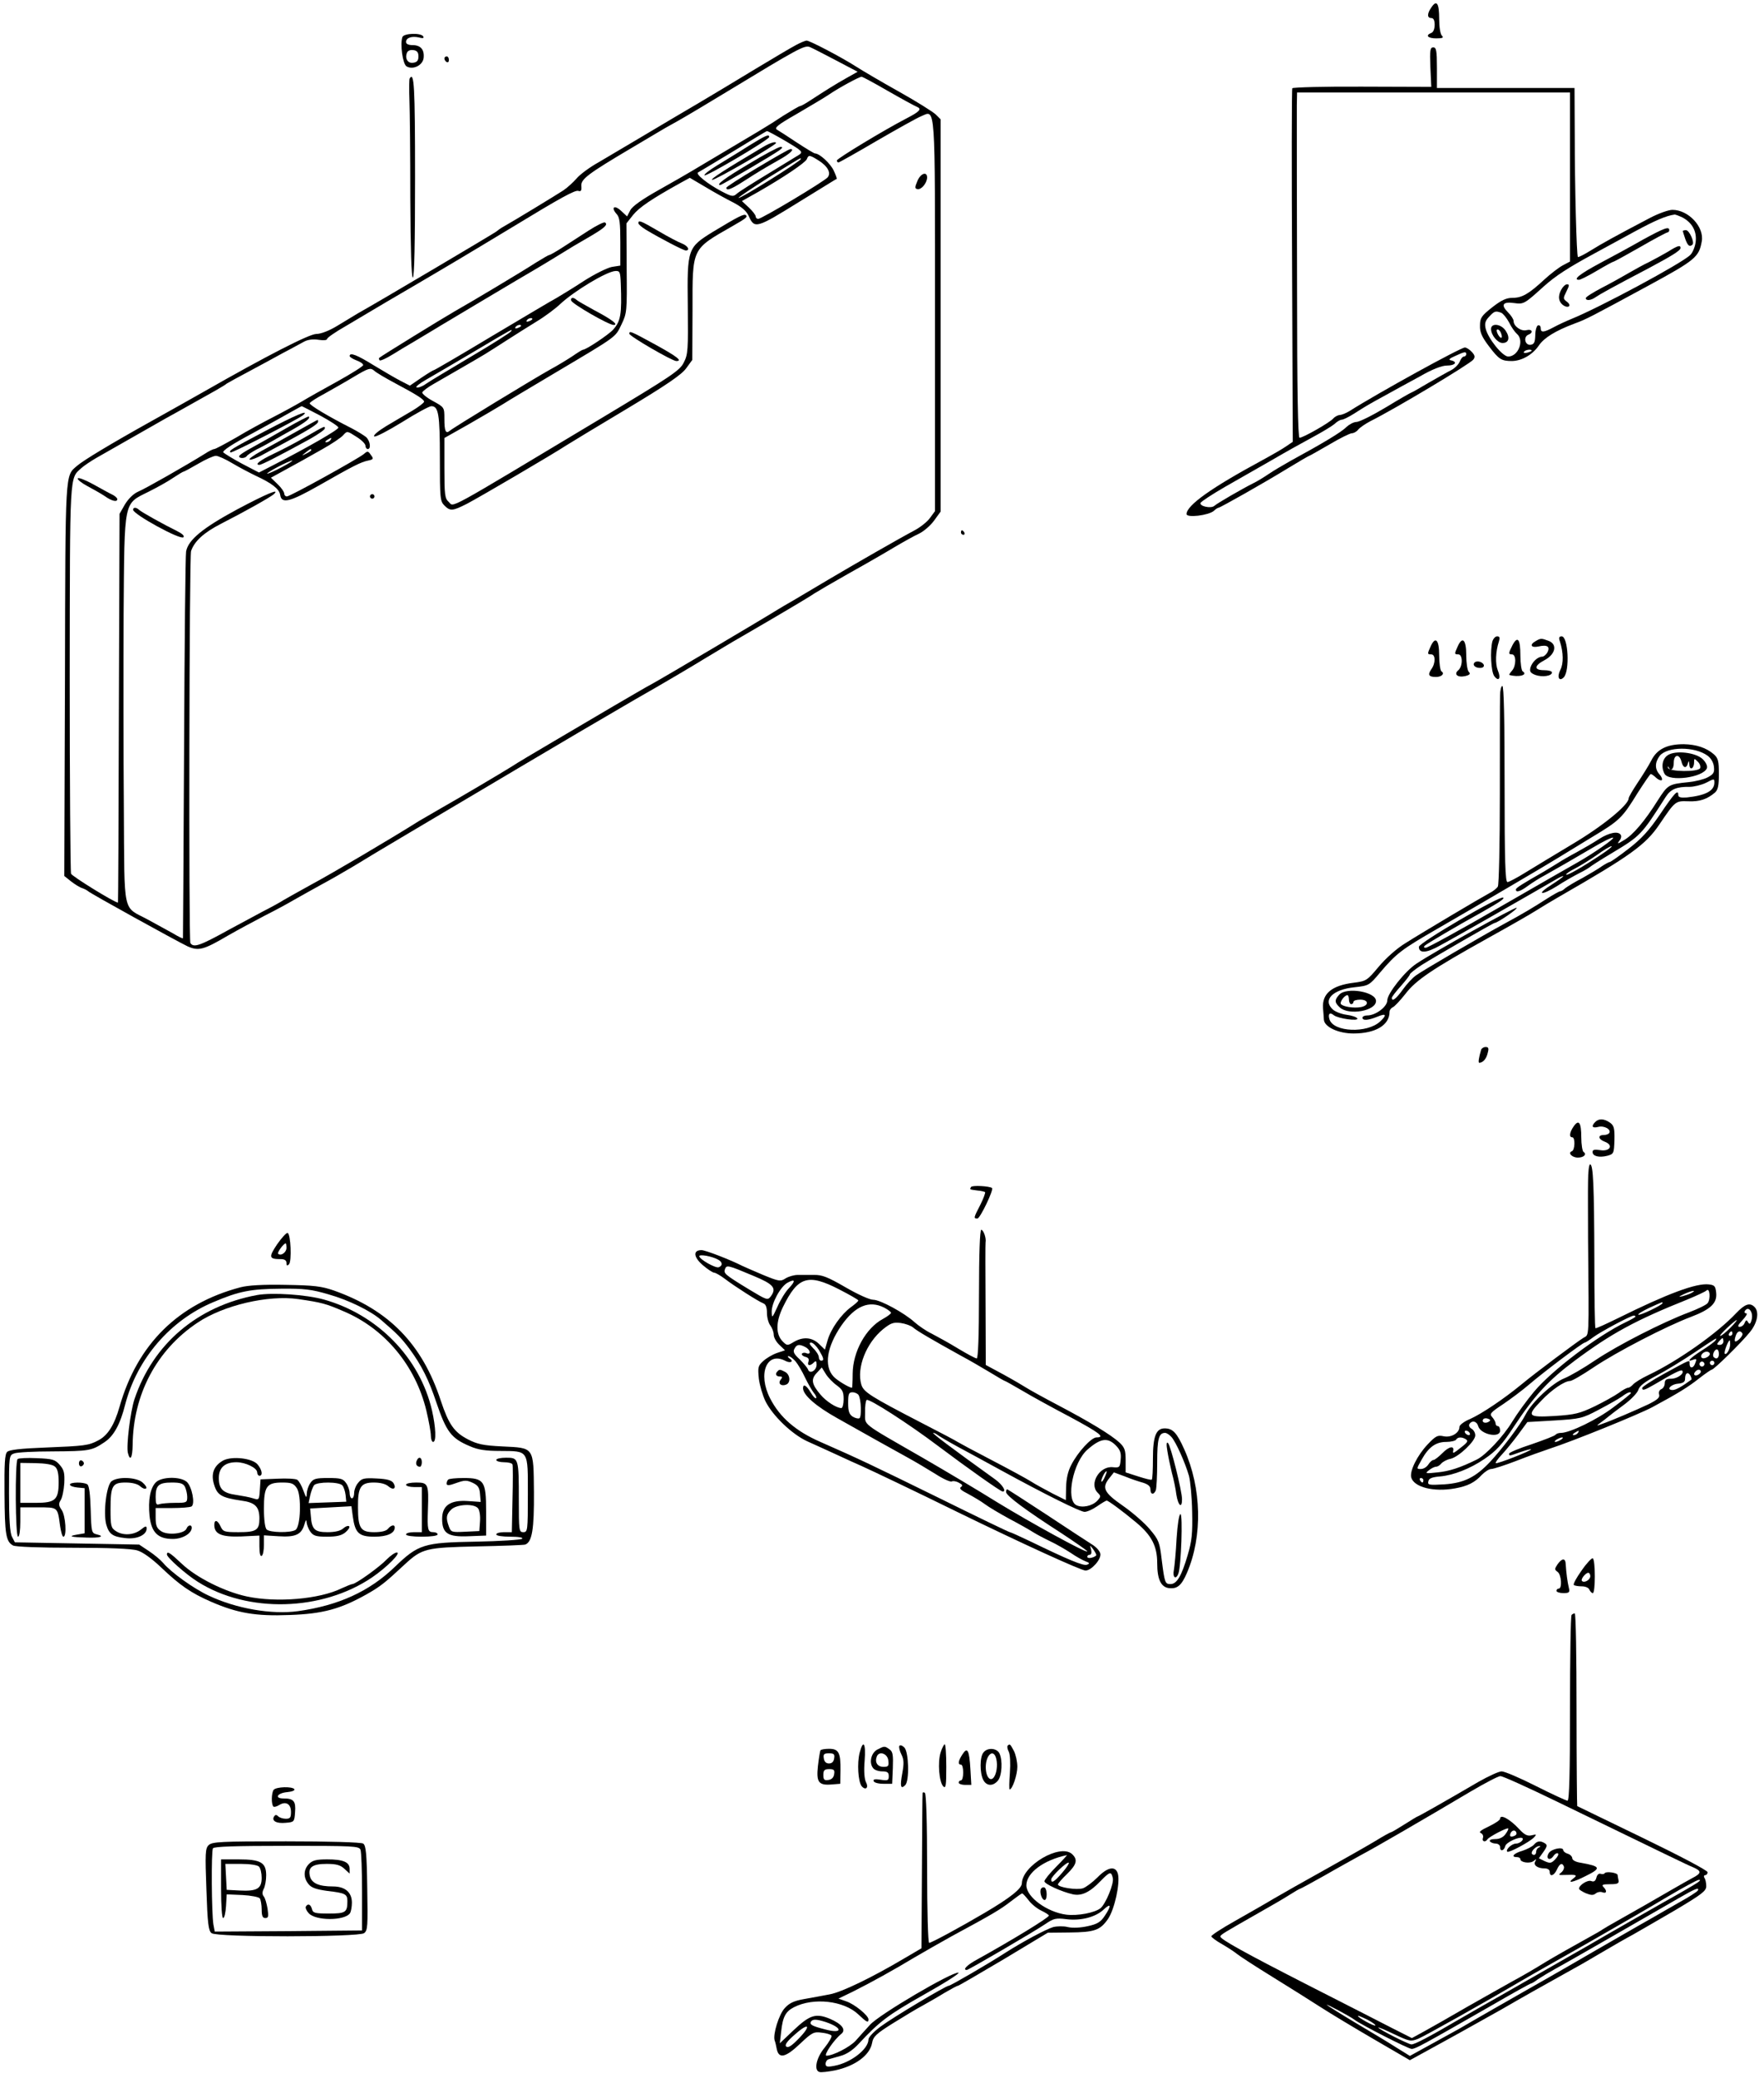 <?xml version="1.0" standalone="no"?>
<!DOCTYPE svg PUBLIC "-//W3C//DTD SVG 20010904//EN"
 "http://www.w3.org/TR/2001/REC-SVG-20010904/DTD/svg10.dtd">
<svg version="1.0" xmlns="http://www.w3.org/2000/svg"
 width="782pt" height="921pt" viewBox="0 0 782 921"
 preserveAspectRatio="xMidYMid meet">
<g transform="translate(0,921) scale(0.1,-0.1)"
fill="#000000" stroke="none">
<path d="M6346 9178 c-20 -28 -20 -48 -1 -48 10 0 15 -10 15 -30 0 -18 -6 -33
-15 -36 -28 -11 -15 -24 22 -24 29 0 34 3 25 12 -7 7 -12 39 -12 74 0 70 -11
86 -34 52z"/>
<path d="M1784 9046 c-11 -30 1 -119 18 -130 28 -17 72 4 76 37 4 37 -13 57
-49 57 -18 0 -29 5 -29 14 0 19 26 27 57 20 18 -5 24 -3 19 5 -10 16 -85 14
-92 -3z m71 -86 c0 -18 -6 -26 -23 -28 -24 -4 -38 18 -28 44 3 9 15 14 28 12
17 -2 23 -10 23 -28z"/>
<path d="M3528 9010 c-21 -11 -102 -59 -180 -106 -79 -48 -192 -116 -253 -152
-60 -35 -168 -99 -240 -142 -71 -42 -162 -96 -201 -119 -40 -22 -84 -55 -98
-72 -15 -17 -41 -41 -59 -53 -29 -19 -221 -136 -266 -161 -11 -6 -25 -16 -32
-22 -12 -9 -518 -309 -613 -362 -17 -10 -58 -35 -91 -55 -36 -22 -73 -36 -93
-36 -31 0 -222 -98 -497 -255 -55 -31 -161 -91 -235 -132 -183 -102 -300 -173
-328 -197 -54 -47 -52 -9 -54 -946 l-3 -872 30 -24 c17 -13 39 -27 50 -30 11
-4 22 -10 25 -13 6 -8 392 -221 442 -245 48 -21 70 -16 177 47 47 27 122 67
166 90 44 22 103 54 130 70 28 16 82 46 120 67 39 21 102 57 142 81 39 24 155
94 257 154 103 61 316 187 474 281 158 94 391 231 517 304 127 72 268 156 315
185 47 28 119 72 160 95 150 87 296 173 320 190 14 9 84 50 155 90 72 40 162
92 200 115 39 23 87 50 109 60 21 10 51 36 67 58 l29 40 0 869 0 869 -22 22
c-13 12 -86 58 -163 101 -77 43 -162 93 -190 111 -64 41 -205 115 -219 115 -6
0 -28 -9 -48 -20z m175 -66 l99 -52 -48 -27 c-52 -29 -99 -59 -162 -100 -21
-14 -41 -25 -45 -25 -4 0 -38 -20 -75 -43 -77 -51 -79 -51 -407 -246 -16 -10
-81 -47 -143 -82 -75 -42 -119 -73 -128 -91 l-14 -27 -27 25 c-30 28 -46 15
-19 -15 13 -14 16 -40 16 -123 l0 -105 -38 -6 c-20 -4 -75 -31 -122 -61 -47
-31 -102 -64 -122 -76 -21 -11 -150 -88 -288 -170 -138 -83 -253 -150 -256
-150 -3 0 -28 -15 -56 -34 l-51 -35 -41 21 c-23 12 -76 43 -119 69 -74 46
-107 59 -107 41 0 -4 14 -13 30 -19 17 -6 30 -15 30 -21 0 -5 -51 -37 -112
-71 -62 -34 -135 -75 -163 -92 -27 -16 -84 -47 -125 -68 -41 -21 -115 -61
-163 -90 -49 -28 -92 -51 -97 -51 -5 0 -24 -9 -42 -21 -82 -51 -266 -156 -296
-168 -20 -9 -42 -30 -58 -56 l-24 -42 -3 -862 c-1 -473 -3 -861 -4 -861 -15 0
-203 116 -208 128 -3 9 -6 401 -6 870 1 915 -1 880 51 927 12 11 42 31 66 45
133 76 274 156 309 176 48 26 164 92 220 123 22 13 45 26 50 31 6 4 48 27 95
52 47 25 117 63 155 84 39 20 81 44 95 51 16 8 39 11 63 7 21 -3 37 -2 37 4 0
5 37 31 83 57 45 27 127 75 182 108 55 32 116 68 135 79 19 11 60 35 90 53 87
51 298 178 334 200 212 129 276 164 290 159 11 -4 15 1 13 22 -2 30 28 53 224
169 56 33 109 65 118 70 9 6 48 28 86 49 39 22 138 81 220 131 313 190 341
205 364 197 8 -3 59 -29 114 -58z m233 -137 c61 -35 118 -66 128 -70 24 -10
14 -21 -46 -52 -102 -53 -308 -178 -308 -186 0 -5 3 -9 7 -9 3 0 80 43 170 96
90 52 179 102 197 109 64 27 61 73 61 -884 l0 -866 -22 -30 c-11 -16 -43 -42
-70 -56 -68 -36 -270 -152 -383 -219 -52 -31 -120 -71 -150 -89 -30 -17 -62
-36 -70 -41 -57 -36 -524 -312 -560 -331 -25 -13 -101 -58 -170 -98 -69 -41
-190 -112 -270 -159 -80 -47 -161 -95 -180 -108 -53 -33 -229 -137 -312 -184
-40 -23 -85 -49 -100 -58 -132 -83 -385 -232 -478 -282 -63 -35 -119 -66 -125
-70 -5 -4 -48 -28 -95 -52 -47 -25 -112 -60 -145 -78 -130 -72 -157 -81 -171
-59 -8 13 -5 1713 3 1737 15 44 57 82 133 121 100 51 222 119 235 132 27 26
-33 1 -163 -68 -154 -83 -218 -136 -227 -187 -3 -17 -7 -409 -9 -871 -2 -462
-5 -842 -5 -843 -1 -2 -20 7 -43 21 -24 13 -74 41 -113 62 -113 61 -103 10
-106 495 -2 234 -2 621 -1 860 4 511 -1 485 111 541 36 18 85 45 108 61 23 15
44 28 47 28 3 0 32 16 65 35 32 19 68 35 78 35 10 0 43 -15 73 -33 30 -18 78
-43 105 -56 71 -33 103 -58 107 -84 6 -41 42 -32 171 41 156 89 186 104 219
111 24 5 25 8 12 25 -12 18 -15 18 -31 4 -25 -21 -327 -188 -341 -188 -7 0
-12 6 -12 13 0 7 -13 26 -30 42 l-29 28 22 12 c110 60 142 78 207 115 41 23
83 51 92 62 17 19 18 18 57 -7 23 -14 41 -32 41 -40 0 -8 5 -15 10 -15 16 0
11 36 -7 53 -10 8 -39 26 -64 39 -101 51 -188 103 -186 111 1 5 31 24 65 42
34 19 94 53 132 76 64 38 72 40 88 27 9 -9 52 -34 95 -57 94 -50 127 -71 127
-81 0 -5 -24 -23 -52 -40 -29 -17 -82 -48 -117 -69 -36 -22 -58 -41 -52 -45 6
-4 61 25 123 63 62 39 121 71 130 71 32 0 38 -35 38 -229 0 -178 1 -192 20
-211 26 -26 36 -25 101 8 59 31 383 221 439 258 19 12 141 86 270 163 175 105
242 151 262 179 l27 37 1 219 c0 281 -6 269 179 375 58 33 66 40 58 47 -8 8
-33 -5 -146 -73 -113 -70 -115 -74 -112 -328 2 -196 1 -216 -18 -252 -17 -35
-55 -60 -363 -245 -712 -427 -653 -395 -679 -372 -17 15 -19 32 -19 150 l0
133 108 61 c59 34 126 73 150 88 23 15 129 78 235 141 276 164 264 155 292
213 24 50 25 57 23 250 l-1 198 30 38 c27 33 81 70 209 141 l42 23 68 -40 c38
-23 94 -54 124 -69 38 -20 59 -38 69 -60 26 -58 33 -56 228 65 156 96 157 97
162 99 2 1 -4 18 -13 37 -15 32 -63 76 -83 76 -4 0 -40 22 -80 48 -39 26 -79
52 -88 57 -14 8 1 21 87 70 56 33 121 71 143 86 44 30 134 79 145 79 3 0 56
-28 116 -63z m-452 -223 c71 -42 76 -47 60 -59 -11 -7 -73 -45 -139 -85 -66
-40 -128 -79 -138 -88 -17 -15 -22 -14 -70 11 -62 33 -116 77 -102 83 6 3 75
45 155 93 80 49 147 90 150 90 3 1 41 -20 84 -45z m143 -84 c41 -25 59 -56 42
-76 -15 -18 -292 -184 -308 -184 -6 0 -11 5 -11 11 0 6 -14 24 -30 39 l-31 29
73 41 c115 66 208 129 215 145 7 19 12 19 50 -5z m-77 5 c0 -9 -270 -178 -276
-172 -2 2 58 42 133 90 152 94 143 89 143 82z m-798 -552 c5 -135 0 -166 -34
-204 -21 -23 -120 -89 -134 -89 -3 0 -24 -13 -47 -29 -23 -15 -67 -42 -97 -58
-72 -40 -432 -259 -446 -272 -18 -15 -24 -2 -24 53 0 51 0 51 -51 79 -28 15
-49 33 -47 38 2 6 26 24 53 39 66 38 193 111 224 130 14 9 58 36 96 61 39 25
99 63 135 85 35 21 82 56 104 77 61 57 205 144 244 146 20 1 22 -4 24 -56z
m-392 -157 c0 -2 -7 -7 -16 -10 -8 -3 -12 -2 -9 4 6 10 25 14 25 6z m-50 -30
c0 -2 -7 -7 -16 -10 -8 -3 -12 -2 -9 4 6 10 25 14 25 6z m-45 -25 c-3 -5 -83
-56 -178 -112 -94 -56 -185 -110 -200 -121 -15 -11 -33 -17 -40 -15 -7 2 13
18 43 35 30 17 127 74 215 126 173 103 169 100 160 87z m-845 -373 c44 -24 80
-47 80 -53 0 -10 -135 -87 -284 -164 l-68 -35 -75 39 c-41 22 -78 45 -83 50
-6 7 40 37 128 84 75 41 155 85 177 98 22 12 41 23 43 23 1 0 38 -19 82 -42z
m45 -108 c-3 -5 -12 -10 -18 -10 -7 0 -6 4 3 10 19 12 23 12 15 0z m-85 -45
c0 -2 -10 -9 -22 -15 -22 -11 -22 -10 -4 4 21 17 26 19 26 11z m-130 -75 c-30
-16 -59 -29 -65 -29 -5 0 15 13 45 29 30 16 60 29 65 29 6 0 -15 -13 -45 -29z"/>
<path d="M2609 8188 c-35 -23 -87 -56 -116 -75 -28 -18 -54 -33 -58 -33 -3 0
-29 -15 -58 -33 -68 -44 -286 -174 -362 -217 -54 -31 -324 -197 -334 -206 -2
-2 -1 -7 2 -11 4 -3 30 9 59 27 29 18 64 39 78 47 14 8 37 22 52 31 32 20 468
280 507 302 14 8 55 33 91 55 71 44 73 45 154 92 57 34 72 48 58 57 -5 3 -37
-13 -73 -36z"/>
<path d="M345 7090 c-3 -5 16 -20 42 -34 26 -14 62 -34 78 -45 31 -22 55 -27
55 -13 0 5 -10 14 -22 20 -13 6 -51 27 -85 46 -35 19 -65 31 -68 26z"/>
<path d="M4067 8408 c-12 -28 -12 -34 0 -36 17 -4 42 26 43 51 0 29 -29 19
-43 -15z"/>
<path d="M2830 8221 c0 -5 15 -18 33 -29 65 -39 167 -92 177 -92 21 0 9 21
-17 31 -16 6 -62 30 -104 55 -79 46 -89 50 -89 35z"/>
<path d="M2790 7731 c0 -11 190 -121 208 -121 29 0 5 19 -93 73 -110 60 -115
62 -115 48z"/>
<path d="M1640 7010 c0 -5 5 -10 10 -10 6 0 10 5 10 10 0 6 -4 10 -10 10 -5 0
-10 -4 -10 -10z"/>
<path d="M590 6951 c0 -20 210 -135 223 -122 6 6 -5 16 -29 28 -57 28 -158 84
-168 94 -13 12 -26 11 -26 0z"/>
<path d="M3318 8563 c-42 -27 -105 -65 -139 -86 -34 -21 -59 -40 -56 -44 7 -7
287 158 287 170 0 14 -16 7 -92 -40z"/>
<path d="M3380 8557 c-165 -98 -232 -141 -223 -144 10 -4 283 154 283 163 0 9
-27 1 -60 -19z"/>
<path d="M3320 8484 c-106 -63 -148 -94 -127 -94 7 0 238 136 262 154 15 11
16 15 5 15 -8 0 -71 -33 -140 -75z"/>
<path d="M3358 8467 c-76 -45 -138 -85 -138 -89 0 -15 21 -7 77 29 64 41 85
54 161 97 46 26 67 47 45 45 -5 0 -70 -37 -145 -82z"/>
<path d="M2532 7878 c5 -15 166 -108 188 -108 24 0 -7 24 -85 65 -38 21 -74
41 -79 46 -14 13 -28 11 -24 -3z"/>
<path d="M1176 7300 c-157 -83 -162 -87 -154 -95 5 -5 303 149 323 166 28 26
-36 -1 -169 -71z"/>
<path d="M1270 7313 c-52 -30 -121 -69 -152 -86 -32 -17 -58 -34 -58 -39 0
-11 27 -10 34 1 3 5 23 18 43 29 21 10 54 28 73 39 19 11 61 35 92 52 54 31
75 48 67 55 -2 2 -47 -21 -99 -51z"/>
<path d="M1315 7298 c-49 -28 -119 -66 -155 -86 -35 -19 -60 -37 -53 -39 6 -2
30 7 54 20 24 13 73 40 109 59 103 56 140 79 140 89 0 5 -1 9 -2 8 -2 0 -43
-23 -93 -51z"/>
<path d="M1355 7274 c-44 -26 -108 -59 -142 -75 -59 -28 -87 -49 -63 -49 10 0
86 39 223 114 37 21 67 42 67 47 0 12 4 14 -85 -37z"/>
<path d="M6341 8913 l4 -88 -305 1 c-168 1 -307 -3 -311 -7 -3 -5 -3 -359 -1
-788 l3 -779 -28 -19 c-15 -11 -64 -39 -108 -63 -224 -121 -334 -199 -335
-238 0 -18 98 -6 121 14 8 8 18 14 21 14 7 0 200 109 306 174 51 31 94 56 96
56 2 0 42 23 89 50 47 28 92 50 100 50 8 0 21 7 28 16 7 9 32 26 55 38 110 55
439 252 455 272 9 11 8 19 -6 34 -10 11 -24 20 -31 20 -19 0 -386 -202 -512
-282 -15 -9 -34 -17 -43 -17 -9 -1 -22 -8 -29 -16 -14 -17 -133 -85 -149 -85
-7 0 -11 205 -11 658 -1 361 -1 680 -1 707 0 28 0 76 0 108 l1 57 605 0 605 0
0 -375 0 -374 -32 -17 c-17 -9 -55 -38 -82 -63 -69 -64 -99 -81 -141 -81 -27
0 -49 -10 -90 -42 -48 -38 -54 -47 -54 -81 -1 -29 8 -50 40 -92 44 -58 55 -65
102 -65 44 1 91 28 119 69 23 34 73 65 158 97 52 19 71 29 331 170 204 111
221 125 233 194 12 64 -59 140 -130 140 -17 0 -62 -16 -100 -36 -160 -84 -212
-113 -262 -144 -29 -18 -55 -31 -57 -29 -6 6 -14 311 -14 542 l-1 207 -305 0
-305 0 0 90 c0 76 -3 90 -16 90 -14 0 -16 -12 -13 -87z m1118 -667 c43 -23 64
-62 58 -109 -3 -22 -14 -48 -24 -57 -37 -37 -404 -234 -528 -284 -22 -9 -57
-25 -77 -36 -45 -24 -58 -25 -58 -4 0 9 -5 14 -12 12 -6 -2 -12 -22 -12 -44
-1 -31 -5 -40 -21 -42 -25 -3 -33 36 -9 45 23 9 16 26 -8 20 -24 -7 -58 17
-58 40 0 8 -11 25 -25 39 -33 33 -23 48 27 41 43 -6 46 -4 132 74 54 48 107
82 221 144 39 21 120 65 180 98 94 51 142 71 178 76 4 1 21 -6 36 -13z m-804
-422 c9 -4 24 -23 35 -43 10 -21 26 -43 34 -50 35 -29 7 -101 -38 -101 -25 0
-89 79 -100 124 -5 22 -2 34 15 52 24 26 29 27 54 18z m135 -168 c0 -2 -9 -6
-20 -9 -11 -3 -18 -1 -14 4 5 9 34 13 34 5z m-290 -16 c0 -5 -5 -10 -10 -10
-6 0 -14 -10 -19 -23 -5 -12 -22 -29 -37 -37 -16 -8 -62 -34 -102 -57 -40 -24
-74 -43 -76 -43 -2 0 -53 -29 -112 -65 -60 -36 -118 -65 -131 -65 -12 0 -32
-11 -45 -23 -21 -22 -105 -72 -248 -150 -30 -17 -73 -42 -95 -57 -22 -15 -53
-34 -70 -42 -46 -23 -159 -88 -172 -100 -16 -13 -66 -1 -61 13 2 6 51 38 108
71 58 33 152 87 210 120 58 34 139 79 180 101 41 22 84 48 96 58 11 11 26 19
32 19 7 0 31 12 55 27 50 32 63 40 142 83 33 18 99 55 148 81 57 33 99 49 122
49 36 0 48 16 18 23 -13 2 -9 8 17 19 43 20 50 21 50 8z"/>
<path d="M7285 8149 c-49 -28 -135 -75 -190 -104 -92 -49 -124 -75 -95 -75 6
0 42 18 79 40 37 22 70 40 73 40 3 0 56 29 119 65 62 36 117 65 121 65 4 0 8
5 8 10 0 18 -23 9 -115 -41z"/>
<path d="M7460 8186 c0 -1 5 -17 11 -35 11 -30 19 -37 32 -25 10 10 -14 64
-29 64 -8 0 -14 -2 -14 -4z"/>
<path d="M7395 8095 c-22 -13 -59 -33 -82 -45 -24 -11 -65 -34 -93 -50 -27
-16 -81 -46 -120 -66 -38 -20 -70 -40 -70 -45 0 -13 23 -11 45 5 19 13 73 43
235 128 103 55 140 78 140 89 0 14 -12 11 -55 -16z"/>
<path d="M6921 7926 c-16 -29 -12 -55 11 -70 23 -14 36 1 14 17 -17 13 -17 15
-2 45 13 26 14 32 3 32 -8 0 -19 -11 -26 -24z"/>
<path d="M6610 7752 c0 -27 29 -62 51 -62 28 0 34 24 14 54 -20 31 -65 36 -65
8z m44 -18 c10 -25 -1 -29 -14 -5 -6 12 -7 21 -1 21 5 0 12 -7 15 -16z"/>
<path d="M1970 8951 c0 -6 5 -13 10 -16 6 -3 10 1 10 9 0 9 -4 16 -10 16 -5 0
-10 -4 -10 -9z"/>
<path d="M1816 8862 c-2 -4 -3 -46 -1 -92 2 -47 4 -244 4 -437 1 -228 5 -353
11 -353 7 0 10 155 10 445 0 405 -4 470 -24 437z"/>
<path d="M4260 6850 c0 -5 5 -10 11 -10 5 0 7 5 4 10 -3 6 -8 10 -11 10 -2 0
-4 -4 -4 -10z"/>
<path d="M6616 6368 c-11 -43 -6 -134 8 -154 20 -27 31 -10 16 25 -12 30 -10
83 5 129 5 16 3 22 -8 22 -8 0 -17 -10 -21 -22z"/>
<path d="M6915 6368 c16 -50 17 -98 2 -127 -16 -32 -5 -53 15 -33 28 28 20
182 -9 182 -11 0 -14 -6 -8 -22z"/>
<path d="M6705 6351 c-18 -36 -19 -41 -2 -41 19 0 19 -51 0 -72 -9 -10 -14
-19 -12 -19 41 -12 85 0 59 16 -5 3 -10 35 -10 70 0 73 -12 89 -35 46z"/>
<path d="M6808 6369 c-29 -16 -21 -31 12 -24 39 9 53 0 40 -26 -6 -10 -16 -19
-23 -19 -20 0 -44 -23 -52 -47 -5 -19 -1 -25 21 -34 31 -11 74 -5 74 11 0 6
-16 10 -35 10 -46 0 -45 20 3 45 48 26 57 70 17 85 -32 12 -35 12 -57 -1z"/>
<path d="M6342 6345 c-15 -33 -15 -35 3 -35 19 0 20 -39 0 -66 -17 -25 -11
-34 21 -34 25 0 40 15 24 25 -5 3 -10 35 -10 71 0 70 -17 86 -38 39z"/>
<path d="M6462 6345 c-15 -33 -15 -35 3 -35 20 0 20 -53 0 -70 -22 -18 -3 -34
31 -26 20 5 24 10 15 19 -6 6 -11 39 -11 74 0 69 -17 85 -38 38z"/>
<path d="M6537 6274 c-11 -11 3 -24 24 -24 12 0 19 5 17 13 -5 14 -31 21 -41
11z"/>
<path d="M6650 6128 c-1 -24 -1 -221 -1 -438 0 -217 -4 -402 -9 -409 -5 -8
-22 -22 -39 -30 -39 -21 -287 -168 -371 -221 -38 -23 -87 -67 -118 -104 -51
-61 -55 -64 -110 -71 -98 -12 -141 -48 -137 -112 2 -18 3 -42 4 -52 2 -32 64
-61 131 -61 98 0 160 37 160 96 0 8 7 17 14 20 8 3 33 30 56 59 47 62 121 111
365 247 94 52 190 107 215 123 25 16 72 44 105 63 313 180 380 228 441 318 71
105 71 105 129 103 50 -2 83 9 118 39 13 12 17 31 17 82 0 56 -3 70 -22 87
-33 29 -78 44 -134 45 -74 0 -119 -22 -144 -73 -12 -23 -40 -68 -61 -99 -21
-32 -39 -62 -39 -68 0 -29 -115 -123 -248 -202 -78 -47 -173 -104 -210 -127
-37 -23 -73 -42 -79 -42 -10 -1 -13 92 -13 434 0 283 -3 435 -10 435 -5 0 -10
-19 -10 -42z m920 -267 c15 -11 26 -30 28 -49 3 -26 -2 -33 -28 -47 -17 -9
-54 -18 -83 -21 -90 -9 -93 -11 -138 -81 -57 -91 -110 -154 -151 -177 -26 -16
-30 -17 -20 -3 8 9 11 21 7 27 -11 18 -50 11 -96 -18 -24 -16 -69 -42 -100
-59 -32 -17 -68 -38 -80 -46 -13 -8 -42 -26 -64 -39 -98 -56 -125 -73 -125
-80 0 -15 21 -8 53 16 18 13 52 35 77 48 62 35 111 63 208 120 45 27 87 48 93
46 9 -3 -81 -66 -156 -109 -16 -9 -172 -98 -345 -198 -173 -100 -321 -181
-329 -181 -9 0 -11 3 -5 9 8 8 138 85 254 149 79 45 100 59 94 64 -11 12 -374
-200 -374 -218 0 -30 34 -28 94 6 71 38 453 257 509 290 20 12 37 20 37 17 0
-3 -24 -20 -52 -38 -29 -18 -48 -34 -41 -36 6 -2 35 11 65 30 29 19 73 44 98
57 25 12 47 26 50 29 3 3 46 31 95 60 128 77 131 80 239 249 22 35 49 46 106
45 19 0 52 8 73 18 36 19 37 19 37 1 0 -37 -39 -57 -122 -66 -28 -2 -38 1 -38
11 0 27 -17 9 -81 -86 -49 -72 -82 -108 -139 -152 -41 -32 -79 -58 -83 -59 -5
0 -21 -9 -36 -19 -15 -11 -54 -34 -86 -52 -33 -17 -67 -38 -76 -45 -8 -8 -19
-14 -23 -14 -4 0 -31 -15 -59 -33 -56 -36 -100 -63 -187 -110 -108 -59 -365
-209 -392 -229 -15 -10 -42 -39 -59 -63 -30 -42 -49 -56 -49 -37 0 4 18 28 40
52 22 25 40 48 40 52 0 4 24 23 53 42 59 37 317 186 323 186 12 0 106 64 97
67 -9 3 -364 -194 -443 -247 -51 -33 -130 -133 -130 -163 0 -28 -51 -67 -89
-67 -11 0 -21 -4 -21 -10 0 -14 25 -12 65 4 40 17 45 9 13 -21 -57 -53 -206
-47 -224 9 -8 25 1 34 19 19 19 -15 112 -28 104 -14 -4 6 -25 13 -48 16 -22 3
-49 13 -60 23 -47 42 -2 89 96 99 63 7 65 8 112 64 73 86 97 104 253 194 182
105 470 274 533 313 26 16 95 58 154 94 123 74 134 84 204 198 29 45 54 82 57
82 3 0 14 -7 24 -17 10 -9 21 -13 25 -10 3 4 -1 15 -10 25 -22 24 -21 54 1 83
34 41 155 42 212 0z m-470 -437 c-87 -58 -152 -95 -157 -90 -3 2 15 15 39 27
23 12 67 39 97 60 30 22 59 39 65 39 6 0 -14 -16 -44 -36z"/>
<path d="M7393 5863 c-24 -16 -30 -52 -14 -82 20 -37 172 -17 188 25 3 9 -4
25 -18 39 -31 31 -123 41 -156 18z m61 -28 c7 -29 22 -33 29 -7 3 12 5 11 6
-6 1 -28 21 -19 21 9 0 19 1 19 16 4 9 -8 14 -21 11 -29 -7 -18 -139 -17 -143
2 -1 7 0 8 3 2 10 -20 23 -9 23 20 0 37 25 41 34 5z"/>
<path d="M5937 4802 c-22 -24 -21 -35 3 -57 40 -36 160 -15 160 29 0 41 -131
63 -163 28z m43 -22 c0 -11 5 -20 10 -20 6 0 10 5 10 10 0 6 14 10 30 10 38 0
40 -26 3 -33 -32 -6 -81 2 -89 14 -5 9 16 38 29 39 4 0 7 -9 7 -20z"/>
<path d="M6566 4558 c-10 -34 -14 -58 -8 -58 16 1 31 17 37 43 6 21 4 27 -9
27 -9 0 -18 -6 -20 -12z"/>
<path d="M7072 4238 c-19 -19 -14 -29 13 -22 26 7 59 -11 49 -27 -3 -5 -14 -9
-25 -9 -27 0 -24 -19 6 -30 39 -15 22 -44 -21 -37 -25 4 -34 2 -34 -8 0 -19
29 -26 65 -17 29 8 30 10 32 70 1 53 -2 64 -20 77 -26 18 -49 19 -65 3z"/>
<path d="M6976 4218 c-18 -26 -21 -48 -6 -48 14 0 12 -58 -2 -62 -19 -7 1 -28
27 -28 26 0 41 15 25 25 -5 3 -10 33 -10 65 0 66 -11 81 -34 48z"/>
<path d="M7040 3973 c-1 -43 0 -157 0 -253 4 -460 6 -422 -21 -439 -33 -21
-214 -156 -274 -206 -79 -65 -176 -130 -227 -153 -27 -11 -48 -27 -48 -35 0
-27 -36 -49 -70 -42 -27 6 -35 2 -72 -37 -45 -48 -79 -116 -72 -145 12 -44
100 -66 194 -49 56 10 88 26 119 60 14 14 32 26 42 26 9 0 59 16 111 36 51 20
118 44 148 54 105 34 395 152 455 184 117 63 160 90 208 128 27 21 52 38 55
38 10 0 131 119 169 166 34 41 43 90 21 112 -21 21 -43 13 -82 -28 -84 -89
-257 -211 -387 -273 -32 -15 -62 -34 -69 -42 -7 -8 -17 -15 -23 -15 -5 0 -24
-10 -41 -23 -17 -12 -65 -39 -106 -59 -67 -32 -87 -37 -177 -43 -121 -7 -127
-1 -60 68 45 48 103 87 127 87 9 0 55 27 104 60 99 67 323 183 432 224 87 33
117 61 112 107 -3 29 -7 34 -32 37 -56 7 -186 -42 -400 -148 -55 -27 -101 -48
-103 -46 -3 2 -5 138 -5 302 -1 332 -5 424 -19 424 -5 0 -9 -35 -9 -77z m530
-538 c-6 -8 -44 -26 -83 -41 -115 -43 -315 -145 -415 -212 -50 -34 -112 -70
-137 -80 -53 -21 -143 -105 -171 -159 -23 -46 -103 -152 -158 -211 -65 -69
-116 -94 -203 -100 -68 -4 -75 -3 -71 13 2 13 15 19 52 22 58 5 133 34 196 77
52 35 81 66 132 145 90 136 152 204 269 291 161 120 269 179 499 271 41 17 80
35 85 40 15 15 19 -39 5 -56z m-70 46 c-8 -5 -26 -11 -40 -15 -21 -5 -20 -3 5
9 32 15 60 20 35 6z m-130 -46 c0 -8 -102 -57 -107 -51 -3 3 19 16 48 30 64
29 59 27 59 21z m394 -41 c4 -9 4 -26 0 -37 -5 -15 -8 -17 -15 -6 -6 11 -9 10
-15 -4 -3 -9 -13 -17 -22 -17 -11 0 -8 8 13 30 16 17 23 30 16 30 -7 0 -9 5
-6 10 9 15 22 12 29 -6z m-514 -19 c0 -2 -19 -13 -42 -24 -124 -59 -329 -214
-408 -309 -31 -37 -74 -96 -96 -132 -39 -65 -118 -149 -157 -168 -73 -36 -122
-52 -174 -57 -54 -6 -57 -5 -39 9 11 9 25 16 32 16 6 0 17 6 23 14 7 8 25 18
41 21 36 8 110 78 110 104 0 11 -7 24 -16 29 -9 5 -14 14 -10 21 11 18 33 13
39 -9 10 -37 97 -55 97 -20 0 11 -4 20 -10 20 -5 0 -10 5 -10 12 0 6 -7 19
-15 28 -13 14 -8 20 48 57 34 23 86 62 114 86 65 56 239 187 248 187 3 0 21
11 38 24 32 24 165 95 180 96 4 0 7 -2 7 -5z m420 -50 c-19 -19 -38 -35 -44
-35 -9 0 64 69 73 70 3 0 -10 -16 -29 -35z m10 -25 c0 -5 -5 -10 -11 -10 -5 0
-7 5 -4 10 3 6 8 10 11 10 2 0 4 -4 4 -10z m44 1 c3 -4 -3 -16 -14 -26 -20
-18 -25 -11 -14 19 7 18 20 21 28 7z m-119 -31 c-4 -6 -31 -26 -61 -45 -52
-33 -71 -54 -39 -41 17 6 18 4 9 -18 -8 -21 -24 -21 -24 0 0 19 8 22 -113 -44
-53 -29 -97 -58 -97 -63 0 -13 10 -10 55 16 86 51 117 66 122 61 12 -12 -21
-36 -48 -36 -22 0 -29 -5 -29 -20 0 -11 -7 -23 -15 -26 -9 -4 -13 -13 -10 -24
4 -13 -7 -23 -47 -43 -55 -26 -164 -73 -208 -88 -24 -9 -24 -8 -5 6 11 8 27
20 35 27 8 7 40 31 71 54 31 23 59 53 62 65 5 17 28 35 79 62 40 21 116 67
168 102 103 69 104 70 95 55z m35 -5 c0 -8 -7 -15 -16 -15 -14 0 -14 3 -4 15
7 8 14 15 16 15 2 0 4 -7 4 -15z m30 -12 c0 -22 -17 -50 -24 -42 -5 5 15 59
22 59 1 0 2 -8 2 -17z m-50 -43 c0 -19 -11 -26 -23 -14 -8 8 3 34 14 34 5 0 9
-9 9 -20z m-40 0 c0 -12 -28 -25 -36 -17 -9 9 6 27 22 27 8 0 14 -5 14 -10z
m-26 -51 c-3 -5 -10 -7 -15 -3 -5 3 -7 10 -3 15 3 5 10 7 15 3 5 -3 7 -10 3
-15z m46 11 c0 -5 -4 -10 -10 -10 -5 0 -10 5 -10 10 0 6 5 10 10 10 6 0 10 -4
10 -10z m-60 -39 c0 -5 -7 -11 -15 -15 -15 -5 -20 5 -8 17 9 10 23 9 23 -2z
m-42 -35 c-42 -31 -69 -46 -83 -46 -30 0 -9 25 23 28 23 2 32 8 32 21 0 26 12
34 23 16 5 -9 7 -18 5 -19z m-268 -60 c0 -2 -34 -30 -77 -62 -72 -55 -194
-114 -233 -114 -11 0 -21 -4 -24 -8 -3 -5 -50 -23 -105 -42 -56 -18 -101 -37
-101 -42 0 -11 0 -11 50 7 24 8 45 14 47 12 5 -5 -151 -66 -156 -61 -3 2 9 19
26 37 16 17 49 57 72 88 l42 57 120 7 c114 7 124 9 197 48 42 22 88 48 102 58
24 18 40 24 40 15z m-631 -127 c-15 -9 -32 -2 -24 11 3 5 13 6 21 3 12 -4 13
-8 3 -14z m-84 -49 c3 -5 2 -10 -4 -10 -5 0 -13 5 -16 10 -3 6 -2 10 4 10 5 0
13 -4 16 -10z m480 0 c-3 -5 -12 -10 -18 -10 -7 0 -6 4 3 10 19 12 23 12 15 0z
m-497 -28 c13 -9 9 -14 -41 -52 -14 -10 -17 -11 -15 0 6 25 -19 20 -48 -10
-16 -16 -34 -30 -39 -30 -6 0 -16 -9 -23 -20 -7 -11 -21 -20 -33 -20 -20 0
-20 0 3 41 31 56 63 79 109 79 21 0 41 5 44 10 7 12 25 13 43 2z m422 -2 c-8
-5 -19 -10 -25 -10 -5 0 -3 5 5 10 8 5 20 10 25 10 6 0 3 -5 -5 -10z m-610
-180 c0 -5 -2 -10 -4 -10 -3 0 -8 5 -11 10 -3 6 -1 10 4 10 6 0 11 -4 11 -10z"/>
<path d="M4305 3950 c-7 -12 -8 -11 29 -16 15 -1 30 -5 33 -7 2 -3 -7 -28 -21
-56 -30 -58 -31 -61 -13 -61 12 0 73 128 65 135 -11 9 -88 13 -93 5z"/>
<path d="M4340 3475 c0 -187 -4 -285 -10 -285 -6 0 -43 20 -83 44 -39 24 -92
53 -117 66 -25 12 -58 35 -75 50 -46 42 -153 100 -184 100 -16 0 -69 24 -124
56 -78 45 -103 55 -139 54 -24 0 -56 0 -72 0 -16 0 -40 -7 -53 -15 -23 -15
-29 -14 -100 15 -42 18 -84 36 -92 40 -53 27 -164 70 -181 70 -39 0 -36 -31 6
-67 21 -18 44 -33 50 -33 6 0 27 -12 47 -27 43 -33 148 -100 171 -109 11 -4
16 -18 16 -43 0 -20 7 -45 15 -55 8 -11 15 -29 15 -41 0 -12 11 -32 25 -45
l25 -24 -36 -12 c-20 -7 -47 -23 -61 -36 -23 -21 -24 -28 -19 -78 4 -30 17
-74 29 -99 32 -65 118 -147 185 -178 31 -14 91 -41 132 -60 41 -19 91 -42 110
-50 51 -23 242 -114 425 -204 285 -139 548 -259 567 -259 26 0 70 49 66 74 -2
12 -18 30 -36 41 -18 11 -109 71 -203 133 -93 61 -172 112 -174 112 -3 0 -5
-6 -5 -12 0 -16 86 -80 243 -181 64 -42 117 -79 117 -82 0 -11 -255 129 -400
218 -80 50 -228 138 -330 197 -280 161 -254 141 -255 200 -1 28 3 53 7 56 11
7 187 -106 318 -205 125 -94 276 -201 285 -201 18 0 -1 30 -32 53 -195 140
-284 207 -276 207 5 0 13 -4 19 -9 5 -4 45 -28 89 -52 44 -24 132 -71 195
-106 190 -104 349 -183 368 -183 11 0 36 11 56 25 20 14 39 25 42 25 7 0 70
-46 132 -98 67 -56 92 -104 92 -179 0 -73 17 -107 53 -111 36 -4 55 12 79 68
70 163 65 375 -12 547 -33 74 -51 93 -87 93 -38 0 -52 -35 -52 -134 0 -49 -2
-91 -5 -93 -2 -3 -29 4 -60 14 l-56 18 0 53 c0 45 -4 57 -27 79 -38 35 -136
94 -273 166 -63 33 -126 68 -140 77 -14 9 -60 36 -102 59 l-78 42 -1 267 c-1
147 -1 271 0 276 4 18 -9 56 -19 56 -6 0 -10 -105 -10 -285z m-1157 153 c20
-10 22 -27 3 -34 -14 -5 -85 35 -86 49 0 10 56 0 83 -15z m157 -72 c89 -37
104 -54 77 -91 -14 -18 -17 -17 -95 30 -110 67 -115 72 -108 91 7 19 12 18
126 -30z m158 -54 c-15 -15 -38 -52 -51 -82 -24 -52 -25 -53 -26 -24 -1 39 39
113 71 130 33 18 36 8 6 -24z m222 -6 c47 -24 85 -46 85 -49 0 -4 -15 -17 -33
-30 -43 -32 -88 -95 -103 -146 l-12 -42 -27 26 c-31 29 -70 32 -111 8 -28 -17
-30 -17 -49 2 -32 32 -31 87 1 153 66 135 111 149 249 78z m200 -81 c17 -9 30
-19 30 -23 0 -4 -16 -16 -36 -27 -76 -41 -133 -145 -134 -242 0 -35 -2 -63 -3
-63 -12 0 -67 33 -82 50 -43 47 -30 131 35 226 61 87 123 113 190 79z m128
-88 c17 -15 82 -53 212 -125 36 -19 94 -53 129 -74 34 -21 64 -38 66 -38 2 0
36 -19 77 -43 40 -24 135 -76 211 -116 132 -71 158 -91 118 -91 -23 0 -83 -65
-112 -122 -15 -28 -22 -62 -23 -99 l-1 -57 -60 30 c-32 17 -75 40 -95 53 -19
12 -98 55 -175 95 -77 40 -144 76 -150 80 -5 4 -75 41 -155 82 -234 121 -262
139 -272 173 -21 74 22 183 96 244 35 28 46 32 79 28 21 -3 46 -12 55 -20z
m-418 -99 c22 -37 25 -48 10 -48 -5 0 -10 7 -10 15 0 9 -11 27 -25 40 -17 18
-20 25 -9 25 8 0 23 -15 34 -32z m-59 12 c22 -12 26 -35 4 -27 -8 4 -17 2 -20
-2 -2 -5 4 -11 15 -14 13 -3 18 -10 14 -21 -7 -19 7 -21 24 -4 9 9 12 7 12
-10 0 -26 -31 -43 -38 -21 -3 8 -20 28 -37 45 -25 23 -31 34 -23 47 10 20 22
21 49 7z m-45 -62 c11 -13 30 -45 43 -73 13 -27 31 -58 39 -68 8 -9 13 -20 10
-23 -4 -3 -14 8 -24 25 -19 32 -34 40 -34 19 0 -30 57 -80 152 -133 57 -32
137 -77 178 -100 41 -23 102 -57 135 -75 33 -18 88 -51 122 -72 34 -22 67 -37
73 -33 5 3 19 1 31 -6 16 -8 18 -13 9 -19 -9 -6 1 -15 31 -30 24 -13 58 -33
74 -45 17 -13 66 -42 110 -66 44 -23 91 -50 105 -59 14 -9 48 -27 75 -40 28
-13 69 -37 92 -52 23 -16 52 -32 65 -37 19 -7 20 -10 7 -15 -15 -7 -84 22
-255 105 -44 21 -84 39 -87 39 -4 0 -143 67 -309 149 -308 151 -358 175 -531
251 -110 48 -180 109 -223 193 -56 109 -15 210 68 166 23 -12 39 -2 18 11 -8
6 -10 10 -4 10 6 0 19 -10 30 -22z m183 -107 c26 -19 31 -29 31 -62 0 -21 -5
-39 -10 -39 -22 0 -68 30 -93 60 -39 46 -43 68 -16 96 l22 24 18 -29 c9 -15
31 -38 48 -50z m97 -43 c12 -19 14 -97 4 -103 -5 -3 -18 0 -30 7 -15 10 -20
23 -20 60 0 41 3 48 19 48 11 0 23 -6 27 -12z m1387 -186 c20 -22 61 -114 78
-173 6 -24 13 -96 14 -159 2 -95 -1 -128 -20 -192 -27 -92 -48 -128 -76 -128
-24 0 -26 5 -39 108 -9 77 -13 88 -52 134 -23 28 -77 75 -120 105 -85 59 -95
80 -59 124 l19 24 49 -18 c26 -11 63 -23 81 -28 22 -7 32 -16 32 -29 0 -24 15
-26 24 -4 3 9 6 64 6 123 0 105 7 131 35 131 7 0 19 -8 28 -18z m-247 -37 c20
-20 25 -34 22 -63 -3 -35 -5 -37 -35 -34 -59 6 -106 -74 -67 -113 15 -15 15
-17 -1 -35 -22 -24 -68 -34 -94 -20 -47 25 -14 190 50 246 57 50 89 55 125 19z
m-48 -140 c-6 -14 -13 -23 -15 -21 -5 5 15 46 22 46 3 0 -1 -11 -7 -25z m-38
-346 c0 -4 -9 -9 -20 -12 -11 -3 -20 -1 -20 4 0 5 5 9 11 9 7 0 9 9 6 23 -6
21 -6 21 8 3 8 -11 15 -23 15 -27z"/>
<path d="M3447 3133 c-12 -11 -7 -23 9 -23 13 0 14 -3 5 -14 -14 -17 2 -31 24
-22 21 8 18 44 -4 56 -23 12 -26 12 -34 3z"/>
<path d="M5175 2780 c4 -25 13 -68 20 -97 8 -28 17 -72 20 -97 8 -49 25 -63
25 -20 0 36 -50 237 -62 249 -7 7 -8 -6 -3 -35z"/>
<path d="M5216 2393 c-3 -60 -9 -123 -12 -140 -7 -34 9 -46 20 -16 12 30 20
263 9 263 -6 0 -13 -46 -17 -107z"/>
<path d="M1228 3695 c-38 -57 -36 -65 18 -65 16 0 24 -6 24 -17 0 -12 3 -14
11 -6 13 13 8 135 -6 139 -5 2 -26 -21 -47 -51z m42 -15 c0 -20 -25 -38 -37
-26 -5 5 24 46 34 46 1 0 3 -9 3 -20z"/>
<path d="M1065 3505 c-275 -73 -456 -252 -535 -529 -23 -81 -52 -127 -94 -149
-43 -23 -61 -25 -236 -32 -107 -4 -159 -10 -168 -19 -11 -10 -13 -54 -12 -185
1 -179 6 -213 38 -230 11 -6 119 -10 265 -10 158 0 261 -4 286 -12 24 -7 64
-36 105 -75 84 -80 132 -113 221 -152 117 -51 199 -65 349 -59 146 5 224 26
340 91 62 35 82 51 170 133 77 71 94 75 321 80 110 2 206 6 213 8 31 11 40 68
39 232 -2 203 2 196 -140 203 -84 4 -111 10 -152 31 -62 32 -86 67 -121 172
-82 250 -229 401 -474 488 -55 19 -88 23 -215 25 -101 2 -166 -2 -200 -11z
m391 -31 c89 -25 187 -73 234 -114 71 -61 89 -79 127 -130 52 -71 84 -135 117
-234 45 -132 66 -160 149 -195 36 -16 71 -21 135 -21 127 -1 122 6 122 -194 0
-159 -1 -166 -20 -166 -19 0 -20 7 -20 143 0 185 -1 187 -56 187 -24 0 -44 -4
-44 -10 0 -5 15 -10 34 -10 19 0 36 -4 38 -10 2 -5 2 -75 0 -155 l-3 -145 -35
0 c-18 0 -34 -4 -34 -10 0 -6 27 -10 62 -10 38 0 58 -4 53 -9 -6 -5 -98 -11
-205 -13 -231 -4 -255 -11 -360 -112 -113 -109 -250 -171 -429 -196 -116 -16
-274 11 -396 69 -65 30 -166 102 -202 145 -12 14 -41 38 -64 53 l-42 28 -276
5 -275 5 -13 25 c-9 17 -13 78 -13 193 0 165 0 168 23 176 12 5 89 9 170 9
162 1 174 3 229 40 42 27 71 80 93 168 53 203 200 374 392 454 113 48 164 58
299 59 103 1 135 -3 210 -25z"/>
<path d="M1140 3471 c-265 -49 -462 -217 -544 -462 -18 -54 -37 -208 -29 -238
10 -39 20 -22 21 35 2 224 106 421 287 542 116 78 314 124 447 105 103 -15
123 -20 201 -54 183 -77 319 -241 367 -440 11 -46 20 -96 20 -111 0 -16 5 -28
10 -28 15 0 12 65 -5 140 -54 233 -241 424 -479 491 -80 22 -228 32 -296 20z"/>
<path d="M78 2744 c-12 -12 -10 -344 2 -344 6 0 10 28 10 65 l0 65 79 0 c88 0
86 2 97 -80 4 -27 10 -50 15 -50 16 0 10 94 -8 119 -13 19 -14 27 -4 43 7 11
14 44 16 75 2 45 -1 59 -20 81 -21 24 -31 27 -102 30 -43 2 -81 0 -85 -4z
m165 -33 c12 -9 17 -30 17 -69 0 -79 -15 -92 -102 -92 l-68 0 0 88 0 89 68 -1
c43 -1 75 -6 85 -15z"/>
<path d="M990 2738 c-42 -23 -56 -59 -41 -107 14 -47 33 -58 120 -71 62 -8 81
-27 81 -80 0 -51 -14 -60 -92 -60 -63 0 -69 2 -80 25 -13 29 -28 33 -28 7 0
-41 33 -54 119 -51 l81 4 0 -48 c0 -30 4 -46 10 -42 6 3 10 25 10 49 l0 42 64
-4 c75 -5 102 7 115 51 6 21 10 25 10 12 1 -11 8 -31 17 -43 13 -18 25 -22 73
-22 43 0 65 5 82 19 13 11 21 23 17 27 -5 4 -16 0 -26 -9 -12 -11 -36 -17 -70
-17 -57 0 -70 12 -74 72 l-3 33 92 5 91 5 6 -45 c10 -74 27 -90 96 -90 56 0
90 15 90 41 0 14 -16 11 -30 -6 -8 -10 -30 -15 -61 -15 -60 0 -72 17 -72 110
-1 90 12 110 70 110 29 0 53 -6 65 -17 22 -19 37 -9 22 15 -8 12 -28 18 -75
20 -56 3 -66 0 -81 -19 -10 -11 -18 -32 -18 -45 0 -13 -4 -24 -10 -24 -5 0
-10 10 -10 23 0 12 -7 33 -16 45 -13 19 -24 22 -79 22 -55 0 -66 -3 -79 -22
-9 -12 -16 -34 -16 -48 -1 -21 -3 -18 -15 14 -7 21 -20 43 -27 48 -7 5 -47 7
-88 5 l-75 -3 -3 -46 c-3 -46 -4 -46 -30 -38 -15 5 -48 11 -74 15 -59 8 -78
26 -78 75 0 46 27 70 78 70 40 0 92 -25 92 -45 0 -8 5 -15 10 -15 16 0 12 26
-8 50 -23 28 -113 38 -152 18z m326 -123 c21 -32 17 -171 -6 -185 -22 -14
-114 -12 -128 2 -7 7 -12 43 -12 92 0 99 12 116 81 116 41 0 51 -4 65 -25z
m202 12 c6 -7 12 -26 14 -42 l3 -30 -83 -3 -84 -3 7 33 c4 18 12 39 17 46 14
16 112 16 126 -1z"/>
<path d="M1847 2736 c-6 -15 1 -26 15 -26 4 0 8 9 8 20 0 23 -15 27 -23 6z"/>
<path d="M350 2725 c0 -9 5 -15 11 -13 6 2 11 8 11 13 0 5 -5 11 -11 13 -6 2
-11 -4 -11 -13z"/>
<path d="M495 2646 c-23 -16 -38 -140 -24 -192 12 -42 28 -54 83 -60 51 -7 96
13 96 42 0 13 -5 12 -26 -5 -32 -25 -81 -27 -112 -5 -20 13 -22 24 -22 95 0
105 8 119 67 119 29 0 53 -6 65 -17 10 -9 21 -13 26 -9 4 4 -4 16 -17 27 -28
23 -108 26 -136 5z"/>
<path d="M691 2641 c-25 -25 -35 -78 -28 -149 8 -73 37 -102 103 -102 43 0 84
24 84 50 0 15 -17 12 -23 -4 -9 -23 -83 -31 -112 -12 -20 13 -25 25 -25 60 l0
43 74 0 c40 0 78 3 85 7 17 11 2 88 -21 109 -29 25 -112 23 -137 -2z m129 -20
c5 -11 10 -31 10 -45 0 -25 -3 -26 -54 -26 -30 0 -61 -3 -70 -6 -13 -5 -16 1
-16 33 0 51 14 63 72 63 37 0 50 -4 58 -19z"/>
<path d="M1987 2653 c-4 -3 -7 -12 -7 -18 0 -9 11 -9 43 3 37 13 46 13 72 1
24 -11 31 -22 33 -50 l3 -35 -58 4 c-77 5 -113 -20 -113 -79 0 -65 26 -81 118
-77 l77 3 0 107 c0 135 -9 148 -100 148 -34 0 -65 -3 -68 -7z m132 -127 c7 -8
11 -34 9 -58 l-3 -43 -63 -3 c-59 -3 -63 -2 -72 23 -14 38 -12 53 10 75 24 24
101 28 119 6z"/>
<path d="M310 2631 c0 -6 15 -11 33 -13 l32 -3 0 -100 0 -100 -35 -6 c-40 -7
-27 -11 45 -13 57 -2 82 5 45 14 -24 6 -25 8 -28 110 -2 68 -7 107 -15 112
-17 11 -77 10 -77 -1z"/>
<path d="M1800 2630 c0 -5 16 -10 35 -10 l35 0 0 -100 0 -100 -35 0 c-19 0
-35 -4 -35 -10 0 -6 30 -10 70 -10 40 0 70 4 70 10 0 6 -9 10 -19 10 -25 0
-27 11 -24 100 4 114 1 120 -52 120 -25 0 -45 -4 -45 -10z"/>
<path d="M740 2321 c0 -13 84 -88 137 -121 221 -140 551 -131 773 20 67 46
130 110 109 110 -8 0 -28 -14 -45 -31 -31 -33 -137 -109 -152 -109 -4 0 -26
-9 -48 -19 -98 -48 -287 -64 -419 -36 -99 21 -225 84 -289 145 -53 50 -66 58
-66 41z"/>
<path d="M7012 2251 c-23 -32 -39 -61 -35 -65 3 -3 19 -6 35 -6 16 0 31 -6 34
-15 4 -8 10 -15 15 -15 12 0 12 147 0 154 -4 3 -27 -21 -49 -53z m38 -26 c0
-16 -27 -32 -37 -21 -7 7 16 36 28 36 5 0 9 -7 9 -15z"/>
<path d="M6905 2278 c-14 -21 -14 -24 0 -34 17 -12 21 -74 5 -74 -5 0 -10 -4
-10 -10 0 -5 14 -10 30 -10 26 0 30 3 25 23 -6 24 -12 68 -14 105 -1 28 -16
28 -36 0z"/>
<path d="M6967 2053 c-4 -3 -7 -190 -7 -415 0 -282 -3 -408 -11 -408 -5 0 -69
29 -140 65 -71 36 -139 65 -152 65 -12 0 -58 -21 -102 -46 -166 -97 -268 -154
-271 -154 -2 0 -28 -16 -58 -35 -30 -19 -57 -35 -60 -35 -3 0 -34 -17 -68 -38
-35 -21 -135 -78 -223 -127 -88 -49 -191 -107 -230 -130 -38 -23 -116 -67
-172 -99 -57 -32 -103 -62 -103 -67 0 -4 21 -20 48 -35 26 -15 56 -35 67 -44
11 -9 80 -54 153 -99 73 -45 170 -106 215 -135 45 -29 153 -94 239 -144 l158
-92 155 85 c86 47 199 111 253 141 88 51 173 99 317 179 28 15 86 49 130 75
44 26 105 61 135 77 30 17 116 67 190 110 114 68 134 83 134 104 0 13 -3 30
-8 37 -4 6 -2 12 3 12 6 0 11 6 11 13 0 8 -126 74 -287 152 -159 77 -289 140
-291 141 -1 1 -3 193 -3 428 0 234 -3 426 -8 426 -4 0 -11 -3 -14 -7z m-71
-824 c503 -244 580 -282 612 -295 36 -16 35 -26 -6 -47 -15 -8 -56 -31 -92
-52 -65 -38 -151 -87 -245 -140 -27 -15 -54 -31 -60 -35 -5 -4 -32 -20 -60
-35 -62 -34 -164 -92 -190 -108 -55 -34 -105 -63 -155 -90 -30 -17 -118 -66
-195 -110 -77 -45 -164 -94 -193 -110 l-53 -29 -87 44 c-48 25 -215 110 -372
190 -282 144 -390 204 -390 216 0 8 16 17 165 102 55 31 119 68 142 83 24 15
44 27 47 27 2 0 50 26 107 58 57 33 130 73 162 91 59 31 268 152 487 282 63
37 122 68 131 68 9 1 119 -49 245 -110z m629 -362 c-11 -8 -78 -47 -150 -87
-71 -40 -182 -104 -245 -140 -63 -37 -135 -78 -160 -92 -25 -14 -90 -52 -145
-83 -55 -32 -134 -76 -175 -100 -41 -23 -120 -68 -175 -100 -140 -82 -203
-115 -218 -115 -13 0 -147 68 -147 75 0 2 32 -11 71 -30 68 -32 73 -33 106
-20 29 12 298 163 463 260 30 18 161 92 290 165 129 74 289 166 355 206 66 39
127 72 135 73 10 1 8 -3 -5 -12z m1 -36 c-4 -5 -39 -28 -79 -50 -39 -22 -94
-54 -122 -70 -27 -15 -93 -53 -145 -83 -52 -30 -153 -88 -225 -130 -71 -41
-150 -86 -175 -100 -41 -23 -275 -157 -310 -178 -8 -4 -61 -34 -118 -65 l-102
-56 -58 36 c-31 20 -112 69 -180 109 -67 40 -126 77 -130 81 -7 8 104 -51 123
-66 31 -23 239 -129 253 -129 17 0 53 20 355 193 93 54 171 97 174 97 3 0 17
8 31 19 15 10 50 31 77 46 28 15 145 82 260 148 116 67 244 140 285 164 74 43
96 52 86 34z m-1429 -597 c-5 -5 -77 35 -77 42 0 3 18 -5 41 -16 23 -12 39
-24 36 -26z"/>
<path d="M6650 1150 c0 -6 -23 -21 -50 -34 -34 -16 -46 -25 -36 -29 9 -4 13
-13 10 -22 -6 -16 11 -21 20 -6 7 11 87 53 92 48 2 -2 -3 -13 -12 -25 -10 -14
-26 -22 -45 -22 -18 0 -28 -4 -24 -10 3 -5 15 -10 26 -10 10 0 19 -7 19 -15 0
-22 17 -18 23 4 4 17 64 44 76 35 8 -7 -12 -24 -28 -24 -19 0 -48 -27 -39 -36
7 -6 97 42 118 63 13 14 12 15 -9 10 -19 -5 -32 1 -56 27 -43 46 -85 68 -85
46z m73 -65 c0 -6 -7 -11 -16 -13 -12 -3 -15 1 -11 13 7 17 25 17 27 0z"/>
<path d="M6800 1035 c-7 -8 -30 -20 -51 -27 -39 -11 -53 -28 -24 -28 8 0 15
-4 15 -9 0 -15 43 -21 59 -8 12 10 13 9 7 -2 -10 -16 9 -31 42 -31 13 0 22 -6
22 -15 0 -24 19 -18 32 10 12 27 24 32 31 13 2 -7 -3 -19 -12 -26 -14 -11 -12
-12 14 -11 55 2 60 0 39 -16 -30 -23 0 -17 55 11 71 35 68 43 -21 59 -23 3
-38 12 -38 20 0 7 -9 17 -20 20 -11 3 -20 11 -20 16 0 16 -52 6 -64 -13 -15
-24 3 -37 20 -14 7 11 17 16 21 12 4 -3 -2 -15 -13 -26 -17 -18 -23 -18 -46
-8 l-26 13 20 28 c17 24 18 31 7 38 -20 13 -35 11 -49 -6z m23 -12 c-7 -2 -13
-11 -13 -19 0 -8 -4 -14 -10 -14 -5 0 -10 4 -10 8 0 12 22 32 35 31 5 0 4 -3
-2 -6z"/>
<path d="M7114 909 c-2 -4 -11 -6 -18 -3 -8 3 -16 -4 -19 -17 -4 -15 -11 -20
-23 -15 -16 6 -54 -18 -54 -34 0 -4 14 -13 30 -20 23 -9 33 -10 44 -1 7 6 21
9 30 5 19 -7 21 7 4 24 -9 9 -3 12 29 12 34 0 41 3 38 18 -2 9 -4 20 -4 23 -1
10 -51 17 -57 8z"/>
<path d="M3811 1443 c-12 -46 -7 -129 9 -149 18 -20 32 -6 19 18 -7 14 -10 49
-6 95 6 78 -6 97 -22 36z"/>
<path d="M3987 1473 c-3 -5 1 -22 9 -38 11 -22 12 -39 4 -83 -11 -59 -7 -73
13 -53 19 19 16 146 -4 167 -9 9 -19 12 -22 7z"/>
<path d="M4170 1444 c-14 -43 -7 -132 12 -151 11 -10 13 5 13 87 0 55 -3 100
-7 100 -3 0 -12 -16 -18 -36z"/>
<path d="M4467 1474 c-3 -4 -1 -16 5 -27 6 -13 8 -49 5 -94 -3 -40 -4 -73 -1
-73 12 0 34 65 34 100 0 23 -7 54 -15 70 -17 32 -18 33 -28 24z"/>
<path d="M3890 1457 c-28 -14 -39 -59 -19 -83 6 -8 24 -14 40 -14 23 0 29 -5
29 -21 0 -19 -4 -21 -36 -16 -25 4 -34 2 -31 -6 2 -7 21 -12 43 -12 l39 0 3
70 c2 57 0 72 -14 82 -22 16 -23 16 -54 0z m48 -49 c3 -24 0 -28 -21 -28 -27
0 -40 20 -30 46 10 26 48 13 51 -18z"/>
<path d="M3637 1453 c-2 -5 -7 -35 -11 -69 -8 -72 3 -87 61 -82 l38 3 1 60 c1
78 -8 95 -51 95 -18 0 -36 -3 -38 -7z m61 -35 c-2 -15 -10 -23 -23 -23 -13 0
-21 8 -23 23 -3 18 1 22 23 22 22 0 26 -4 23 -22z m0 -70 c-2 -15 -11 -24 -25
-26 -19 -3 -23 1 -23 22 0 21 5 26 26 26 21 0 25 -4 22 -22z"/>
<path d="M4267 1436 c-19 -29 -22 -46 -7 -46 6 0 10 -16 10 -35 0 -19 -4 -35
-10 -35 -5 0 -10 -4 -10 -10 0 -5 13 -10 28 -10 l28 0 -4 68 c-5 86 -13 102
-35 68z"/>
<path d="M4360 1444 c-17 -19 -17 -92 -1 -122 14 -27 42 -29 64 -4 19 21 23
92 7 123 -13 23 -53 25 -70 3z m54 -20 c9 -24 7 -63 -5 -85 -16 -30 -39 -6
-39 40 0 50 30 81 44 45z"/>
<path d="M1213 1278 c-10 -14 -11 -64 -1 -74 3 -3 15 0 26 7 29 18 52 5 52
-31 0 -25 -4 -30 -23 -30 -13 0 -28 5 -34 11 -8 8 -13 7 -18 -1 -12 -19 10
-32 51 -28 38 3 39 4 42 47 4 49 -6 61 -51 61 -42 0 -28 24 16 28 21 2 35 7
32 13 -9 13 -81 11 -92 -3z"/>
<path d="M4090 1263 c-1 -4 -2 -161 -3 -348 l-2 -339 -75 -44 c-145 -86 -278
-150 -331 -160 -30 -6 -81 -15 -114 -21 -46 -8 -66 -18 -86 -40 -26 -28 -53
-116 -45 -143 3 -7 7 -25 10 -41 10 -42 40 -34 104 27 52 49 60 53 95 48 20
-2 40 -8 43 -13 3 -5 -11 -29 -30 -53 -37 -44 -49 -100 -24 -108 7 -3 39 1 70
7 89 19 154 67 164 121 5 29 18 41 93 88 47 29 106 65 131 78 25 14 69 39 98
57 29 17 55 31 59 31 3 0 94 53 202 117 l196 118 95 1 c113 1 137 10 172 60
29 43 54 157 44 199 -10 38 -45 32 -91 -15 -21 -21 -50 -43 -64 -48 -27 -9
-111 4 -111 17 0 4 18 25 40 46 44 43 49 64 22 89 -53 47 -220 -51 -222 -130
0 -23 -51 -64 -165 -131 -105 -62 -236 -133 -246 -133 -5 0 -9 144 -9 329 0
209 -4 332 -10 336 -5 3 -10 3 -10 -2z m592 -326 c-29 -29 -52 -58 -52 -64 0
-12 77 -47 127 -58 39 -8 75 10 122 59 41 42 47 44 54 14 7 -24 -32 -117 -55
-135 -27 -20 -100 -34 -151 -28 -85 11 -177 78 -177 130 0 55 76 112 180 134
2 1 -19 -23 -48 -52z m27 -26 c-35 -41 -49 -49 -49 -30 0 13 71 81 78 74 3 -2
-10 -22 -29 -44z m-150 -121 c12 -17 38 -38 57 -47 19 -9 34 -19 34 -22 -1
-10 -164 -109 -317 -194 -45 -24 -68 -47 -47 -47 8 0 302 172 349 204 35 24
46 27 92 21 65 -8 130 9 166 43 33 31 35 17 4 -29 -18 -27 -33 -36 -75 -45
-31 -7 -66 -9 -88 -4 -19 5 -49 4 -65 0 -33 -10 -134 -64 -214 -115 -76 -49
-241 -145 -249 -145 -13 0 -247 -140 -301 -180 -30 -22 -55 -48 -55 -58 0 -43
-79 -104 -152 -117 -31 -6 -38 -4 -38 9 0 9 6 18 13 20 6 2 31 9 53 15 27 7
55 26 80 53 92 99 130 128 289 218 93 52 162 96 154 98 -27 5 -351 -185 -392
-231 -21 -23 -50 -55 -64 -71 -26 -28 -100 -66 -129 -66 -15 0 33 71 66 97 22
18 2 44 -52 67 -62 25 -88 17 -161 -52 l-60 -57 6 52 c7 66 20 89 57 108 86
44 221 29 285 -32 37 -35 45 -39 45 -22 0 17 -62 68 -99 80 l-34 12 64 31 c80
40 183 97 274 152 39 23 113 65 165 94 178 96 215 118 260 153 25 19 48 36 51
36 3 1 15 -13 28 -29z m-898 -541 c76 -26 75 -53 -1 -33 -60 15 -72 22 -65 35
8 12 25 11 66 -2z m-122 -75 c-30 -31 -46 -41 -54 -33 -7 7 5 24 40 54 62 55
73 39 14 -21z"/>
<path d="M4615 840 c-8 -13 3 -50 16 -50 12 0 12 47 0 55 -5 3 -12 1 -16 -5z"/>
<path d="M925 1033 c-15 -14 -16 -36 -10 -197 5 -149 9 -183 23 -193 23 -19
651 -18 676 0 16 12 17 30 14 200 -2 154 -6 189 -18 197 -9 6 -154 10 -342 10
-291 0 -328 -2 -343 -17z m673 -20 c4 -10 7 -94 7 -188 l0 -170 -326 -3 -327
-2 -6 32 c-8 48 -10 324 -2 337 5 8 100 11 327 11 295 0 320 -1 327 -17z"/>
<path d="M980 840 c0 -75 4 -130 9 -130 6 0 11 24 13 53 l3 52 70 -3 c38 -2
73 -9 77 -15 4 -7 8 -29 8 -49 0 -28 4 -38 16 -38 14 0 15 7 10 42 -4 23 -11
48 -17 54 -7 9 -7 19 0 33 6 11 11 38 11 60 0 57 -24 71 -122 71 l-78 0 0
-130z m168 98 c7 -7 12 -29 12 -50 0 -48 -21 -60 -98 -56 l-57 3 -3 58 -3 57
69 0 c39 0 73 -5 80 -12z"/>
<path d="M1370 950 c-25 -25 -26 -61 -2 -90 13 -16 34 -23 84 -30 79 -9 88
-14 88 -45 0 -50 -8 -55 -82 -55 -61 0 -71 2 -75 20 -6 21 -18 26 -27 11 -3
-5 2 -18 12 -29 30 -35 161 -35 184 0 4 7 8 28 8 46 0 46 -30 72 -84 72 -62 0
-94 14 -102 45 -10 40 11 55 74 55 43 0 61 -5 79 -22 l23 -21 0 21 c0 30 -29
42 -99 42 -48 0 -65 -4 -81 -20z"/>
</g>
</svg>
